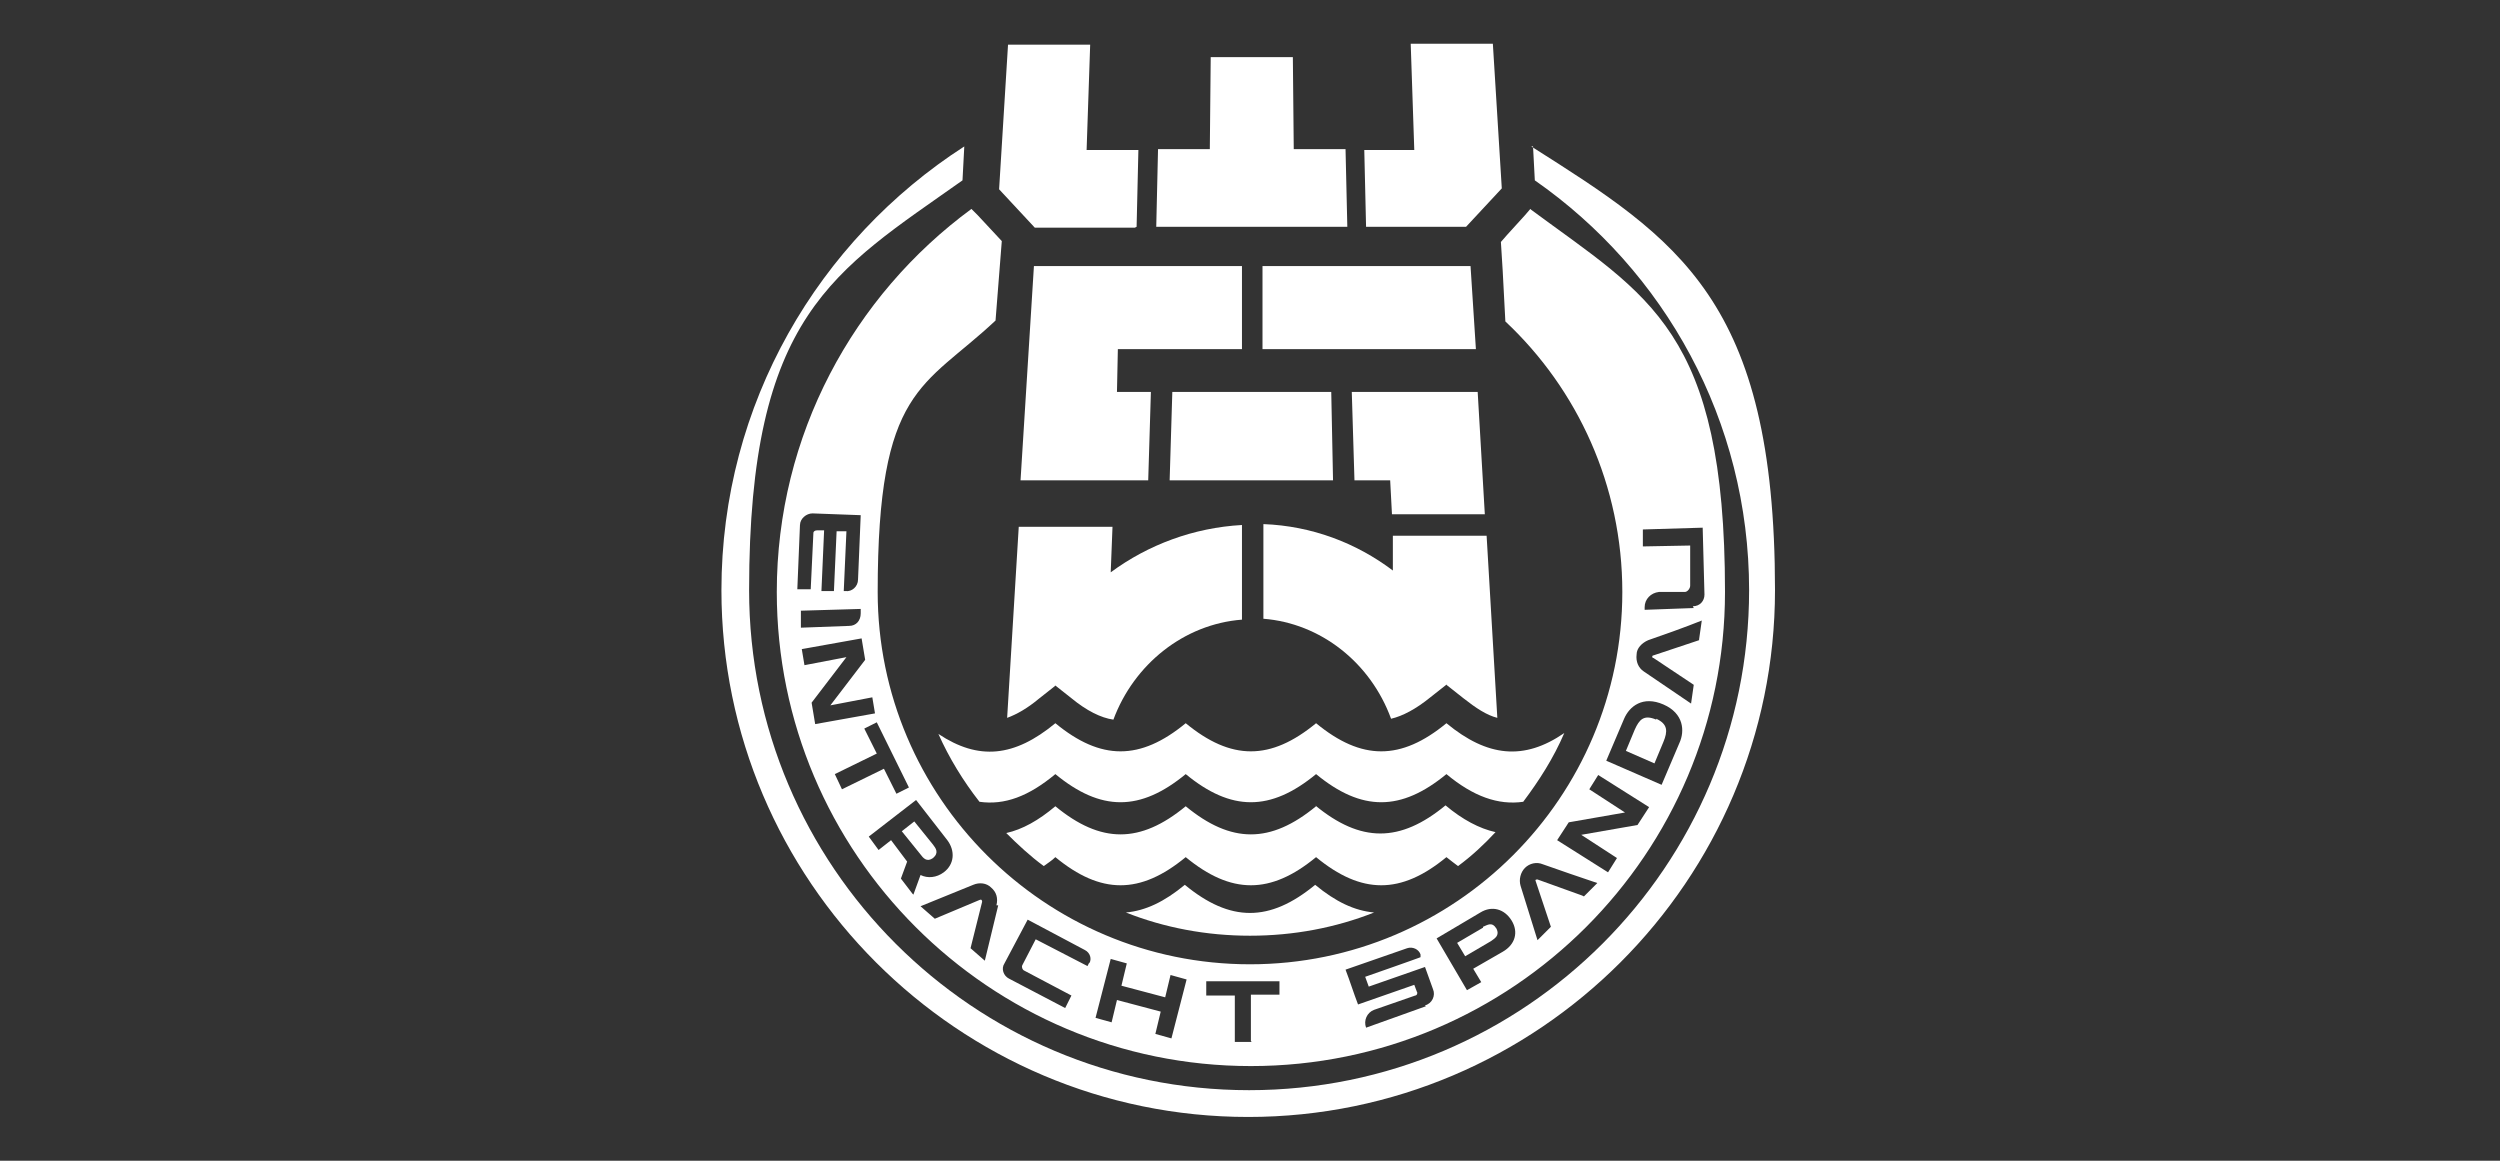 <?xml version="1.0" encoding="UTF-8"?><svg xmlns="http://www.w3.org/2000/svg" version="1.1" viewBox="0 0 280 130"><rect x="0" y="0" width="280" height="130" fill="#333333" stroke="none"/><defs><style> .cls-1 { fill: #fff; } </style></defs><g><g id="Ebene_1"><g><g><path class="cls-1" d="M104.5,94.6l-2.1-2.6-1.4,1.1,2.1,2.6c.3.4.7.9,1.4.4.7-.6.3-1.1,0-1.5Z"/><path class="cls-1" d="M185.5,80.6c-1.4-.6-1.9,0-2.4,1.1l-1,2.4,3.2,1.4,1-2.4c.5-1.2.5-2-.8-2.6Z"/><path class="cls-1" d="M166.1,103.9l-2.9,1.7.9,1.5,2.9-1.7c.4-.3,1-.6.6-1.4-.5-.8-1-.4-1.5-.2Z"/><path class="cls-1" d="M171.4,23.4l-.6.7-2,2.2-.7.8.2,3.2.3,5.7c8.1,7.6,13.1,18.4,13.1,30.3,0,23-18.7,41.7-41.7,41.7s-41.7-18.7-41.7-41.7,5.1-22.8,13.2-30.4l.7-8.9-2.7-2.9-.7-.7c-13.2,9.7-21.8,25.3-21.8,42.9,0,29.3,23.8,53.1,53.1,53.1s53.1-23.8,53.1-53.1-8.6-33.1-21.7-42.8ZM89.6,58.8c0-.7.7-1.3,1.4-1.3l5.4.2-.3,7.2c0,.8-.7,1.4-1.4,1.3h-.2s.3-6.7.3-6.7h-1.1c0,0-.3,6.7-.3,6.7h-1.4c0,0,.3-6.8.3-6.8h-.8c-.2,0-.4.1-.4.3l-.3,6.3h-1.5c0,0,.3-7.3.3-7.3ZM89.6,68.4l6.8-.2v.5c0,.8-.5,1.4-1.3,1.4l-5.4.2v-1.9ZM90.9,78.7h0s3.9-5.1,3.9-5.1l-4.7.9-.3-1.8,6.7-1.2.4,2.4c-1.3,1.7-2.6,3.4-3.9,5.1l4.7-.9.3,1.8-6.7,1.2-.4-2.4ZM93.5,86.7l4.7-2.3-1.4-2.8,1.4-.7,3.6,7.3-1.4.7-1.4-2.8-4.7,2.3-.8-1.7ZM102.2,100.1l-1.3-1.7h0c0,0,.7-1.9.7-1.9l-1.8-2.4-1.4,1.1-1.1-1.5,5.3-4.1,3.5,4.5c.9,1.2.8,2.7-.4,3.6-.8.6-1.8.7-2.6.3l-.8,2.2ZM111.8,101.4c-.5,2.1-1,4.1-1.5,6.2l-1.6-1.4h0c0,0,1.3-5.2,1.3-5.2,0-.2-.1-.3-.3-.2l-5,2.1-1.6-1.4,5.9-2.4c.7-.3,1.5-.2,2,.3.6.5.8,1.2.6,2ZM122,107.8l-.2.4-5.8-3-1.5,2.9c-.1.2,0,.5.2.6l5.3,2.8-.7,1.4-6.3-3.3c-.6-.3-.9-1.1-.5-1.7l2.6-4.9,6.4,3.4c.6.3.8,1,.5,1.5ZM131.2,116.3l-1.8-.5.6-2.5-4.9-1.3-.6,2.5-1.8-.5,1.7-6.6,1.8.5-.6,2.5,4.9,1.3.6-2.5,1.8.5-1.7,6.6ZM140.2,116.7h-1.9s0-5.2,0-5.2h-3.2s0-1.6,0-1.6h8.2s0,1.5,0,1.5h-3.2s0,5.2,0,5.2ZM159.7,112.7l-6.7,2.4h0c-.3-.8.1-1.7.9-2l4.6-1.6c.2,0,.3-.3.2-.4l-.3-.8-6.3,2.2c-.5-1.3-.9-2.6-1.4-3.9l6.9-2.4c.6-.2,1.3.1,1.5.7v.3c.1,0-6.2,2.2-6.2,2.2l.4,1.1,6.3-2.2c.3.8.6,1.7.9,2.5.3.7-.1,1.6-.9,1.8ZM168.3,106.6l-3.3,1.9.9,1.5-1.6.9-3.4-5.8,4.9-2.9c1.3-.8,2.7-.4,3.5.9.8,1.3.4,2.7-1,3.5ZM177.2,100.3h0s-5-1.8-5-1.8c-.1,0-.3,0-.2.2l1.7,5.1-1.5,1.5-1.9-6.1c-.2-.7,0-1.5.5-2,.5-.5,1.3-.7,2-.4,2,.7,4,1.4,6.1,2.1l-1.5,1.5ZM183.4,92.4h0s-6.3,1.1-6.3,1.1l4,2.6-1,1.6-5.7-3.6,1.3-2h0s6.3-1.1,6.3-1.1l-4-2.6,1-1.6,5.7,3.6-1.3,2ZM188.1,83.2l-2,4.7-6.2-2.7,2-4.7c.6-1.4,2.1-2.6,4.4-1.6,2.3,1,2.4,3,1.8,4.3ZM190.3,71.7h0s-5.1,1.7-5.1,1.7c-.2,0-.2.3,0,.3l4.5,3-.3,2.1-5.3-3.6c-.6-.4-.9-1.1-.8-1.9,0-.7.6-1.3,1.3-1.6,2-.7,4-1.4,6-2.2l-.3,2.1ZM189.7,68.1l-5.5.2v-.3c0-.9.7-1.6,1.6-1.7h2.9c.3,0,.6-.4.6-.7v-4.5c-.1,0-5.3.1-5.3.1v-1.9c0,0,6.7-.2,6.7-.2l.2,7.5c0,.7-.5,1.3-1.3,1.3Z"/></g><g><path class="cls-1" d="M127.3,25.4l.2-8.6h-5.8l.4-11.8h-9.2l-1,16.2c1.6,1.7,2.4,2.6,4,4.3h11.2Z"/><polygon class="cls-1" points="150.7 16.7 144.9 16.7 144.8 6.4 135.6 6.4 135.5 16.7 129.7 16.7 129.5 25.4 150.9 25.4 150.7 16.7"/><path class="cls-1" d="M153.1,25.4h11.1c1.6-1.7,2.4-2.6,4-4.3l-1-16.2h-9.2l.4,11.9h-5.6l.2,8.6Z"/><polygon class="cls-1" points="155.7 53.8 155.9 57.6 166.3 57.6 165.5 43.9 151.4 43.9 151.7 53.8 155.7 53.8"/><polygon class="cls-1" points="149.1 43.9 131.3 43.9 131 53.8 149.3 53.8 149.1 43.9"/><polygon class="cls-1" points="164.7 29.8 141.4 29.8 141.4 39.1 165.3 39.1 164.7 29.8"/><path class="cls-1" d="M162,76.7l1.9,1.5c1.4,1.1,2.6,1.9,3.8,2.2l-1.2-20.4h-10.5v3.9c-4.1-3.1-9.1-5-14.5-5.2v10.6c6.4.5,12,4.9,14.3,11.2,1.3-.3,2.8-1.1,4.4-2.4l1.9-1.5Z"/><path class="cls-1" d="M118.1,76.7l1.9,1.5c1.7,1.4,3.3,2.2,4.7,2.4,2.3-6.2,7.9-10.7,14.4-11.2v-10.6c-5.4.3-10.5,2.2-14.7,5.3l.2-5.1h-10.5l-1.3,21.4c1.1-.4,2.3-1.1,3.5-2.1l1.9-1.5Z"/><polygon class="cls-1" points="139.1 39.1 139.1 29.8 115.8 29.8 114.3 53.8 128.6 53.8 128.9 43.9 125.1 43.9 125.2 39.1 139.1 39.1"/></g><g><path class="cls-1" d="M132.7,99.1c-2.3,1.9-4.4,2.9-6.6,3.1,4.3,1.7,9,2.6,13.9,2.6s9.6-.9,13.9-2.6c-2.2-.2-4.3-1.2-6.6-3.1-5.1,4.2-9.5,4.2-14.6,0Z"/><path class="cls-1" d="M147.4,90.3c-5.1,4.2-9.5,4.2-14.6,0-5.1,4.2-9.5,4.2-14.6,0-1.9,1.6-3.7,2.6-5.5,3,1.3,1.3,2.7,2.6,4.2,3.7.4-.3.9-.6,1.3-1,5.1,4.2,9.5,4.2,14.6,0,5.1,4.2,9.5,4.2,14.6,0,5.1,4.2,9.5,4.2,14.6,0,.5.4.9.7,1.3,1,1.5-1.1,2.9-2.4,4.2-3.8-1.8-.4-3.7-1.4-5.6-3-5.1,4.2-9.5,4.2-14.6,0Z"/><path class="cls-1" d="M162,81c-5.1,4.2-9.5,4.2-14.6,0-5.1,4.2-9.5,4.2-14.6,0-5.1,4.2-9.5,4.2-14.6,0-4.6,3.8-8.6,4.2-13.1,1.2,1.2,2.7,2.8,5.3,4.6,7.6,2.8.4,5.5-.6,8.5-3.1,5.1,4.2,9.5,4.2,14.6,0,5.1,4.2,9.5,4.2,14.6,0,5.1,4.2,9.5,4.2,14.6,0,3,2.5,5.8,3.5,8.6,3.1,1.8-2.4,3.4-4.9,4.6-7.7-4.5,3.1-8.6,2.7-13.2-1.1Z"/></g><path class="cls-1" d="M171.7,16.4l.2,3.8c14.5,10.1,24,26.9,24,45.9,0,30.9-25.1,56-56,56s-56-25.1-56-56,9.5-35.7,23.9-45.9l.2-3.8c-16.3,10.5-27.2,28.8-27.2,49.7,0,32.5,26.5,59,59,59s59-26.5,59-59-10.9-39.3-27.3-49.7Z"/></g></g></g></svg>